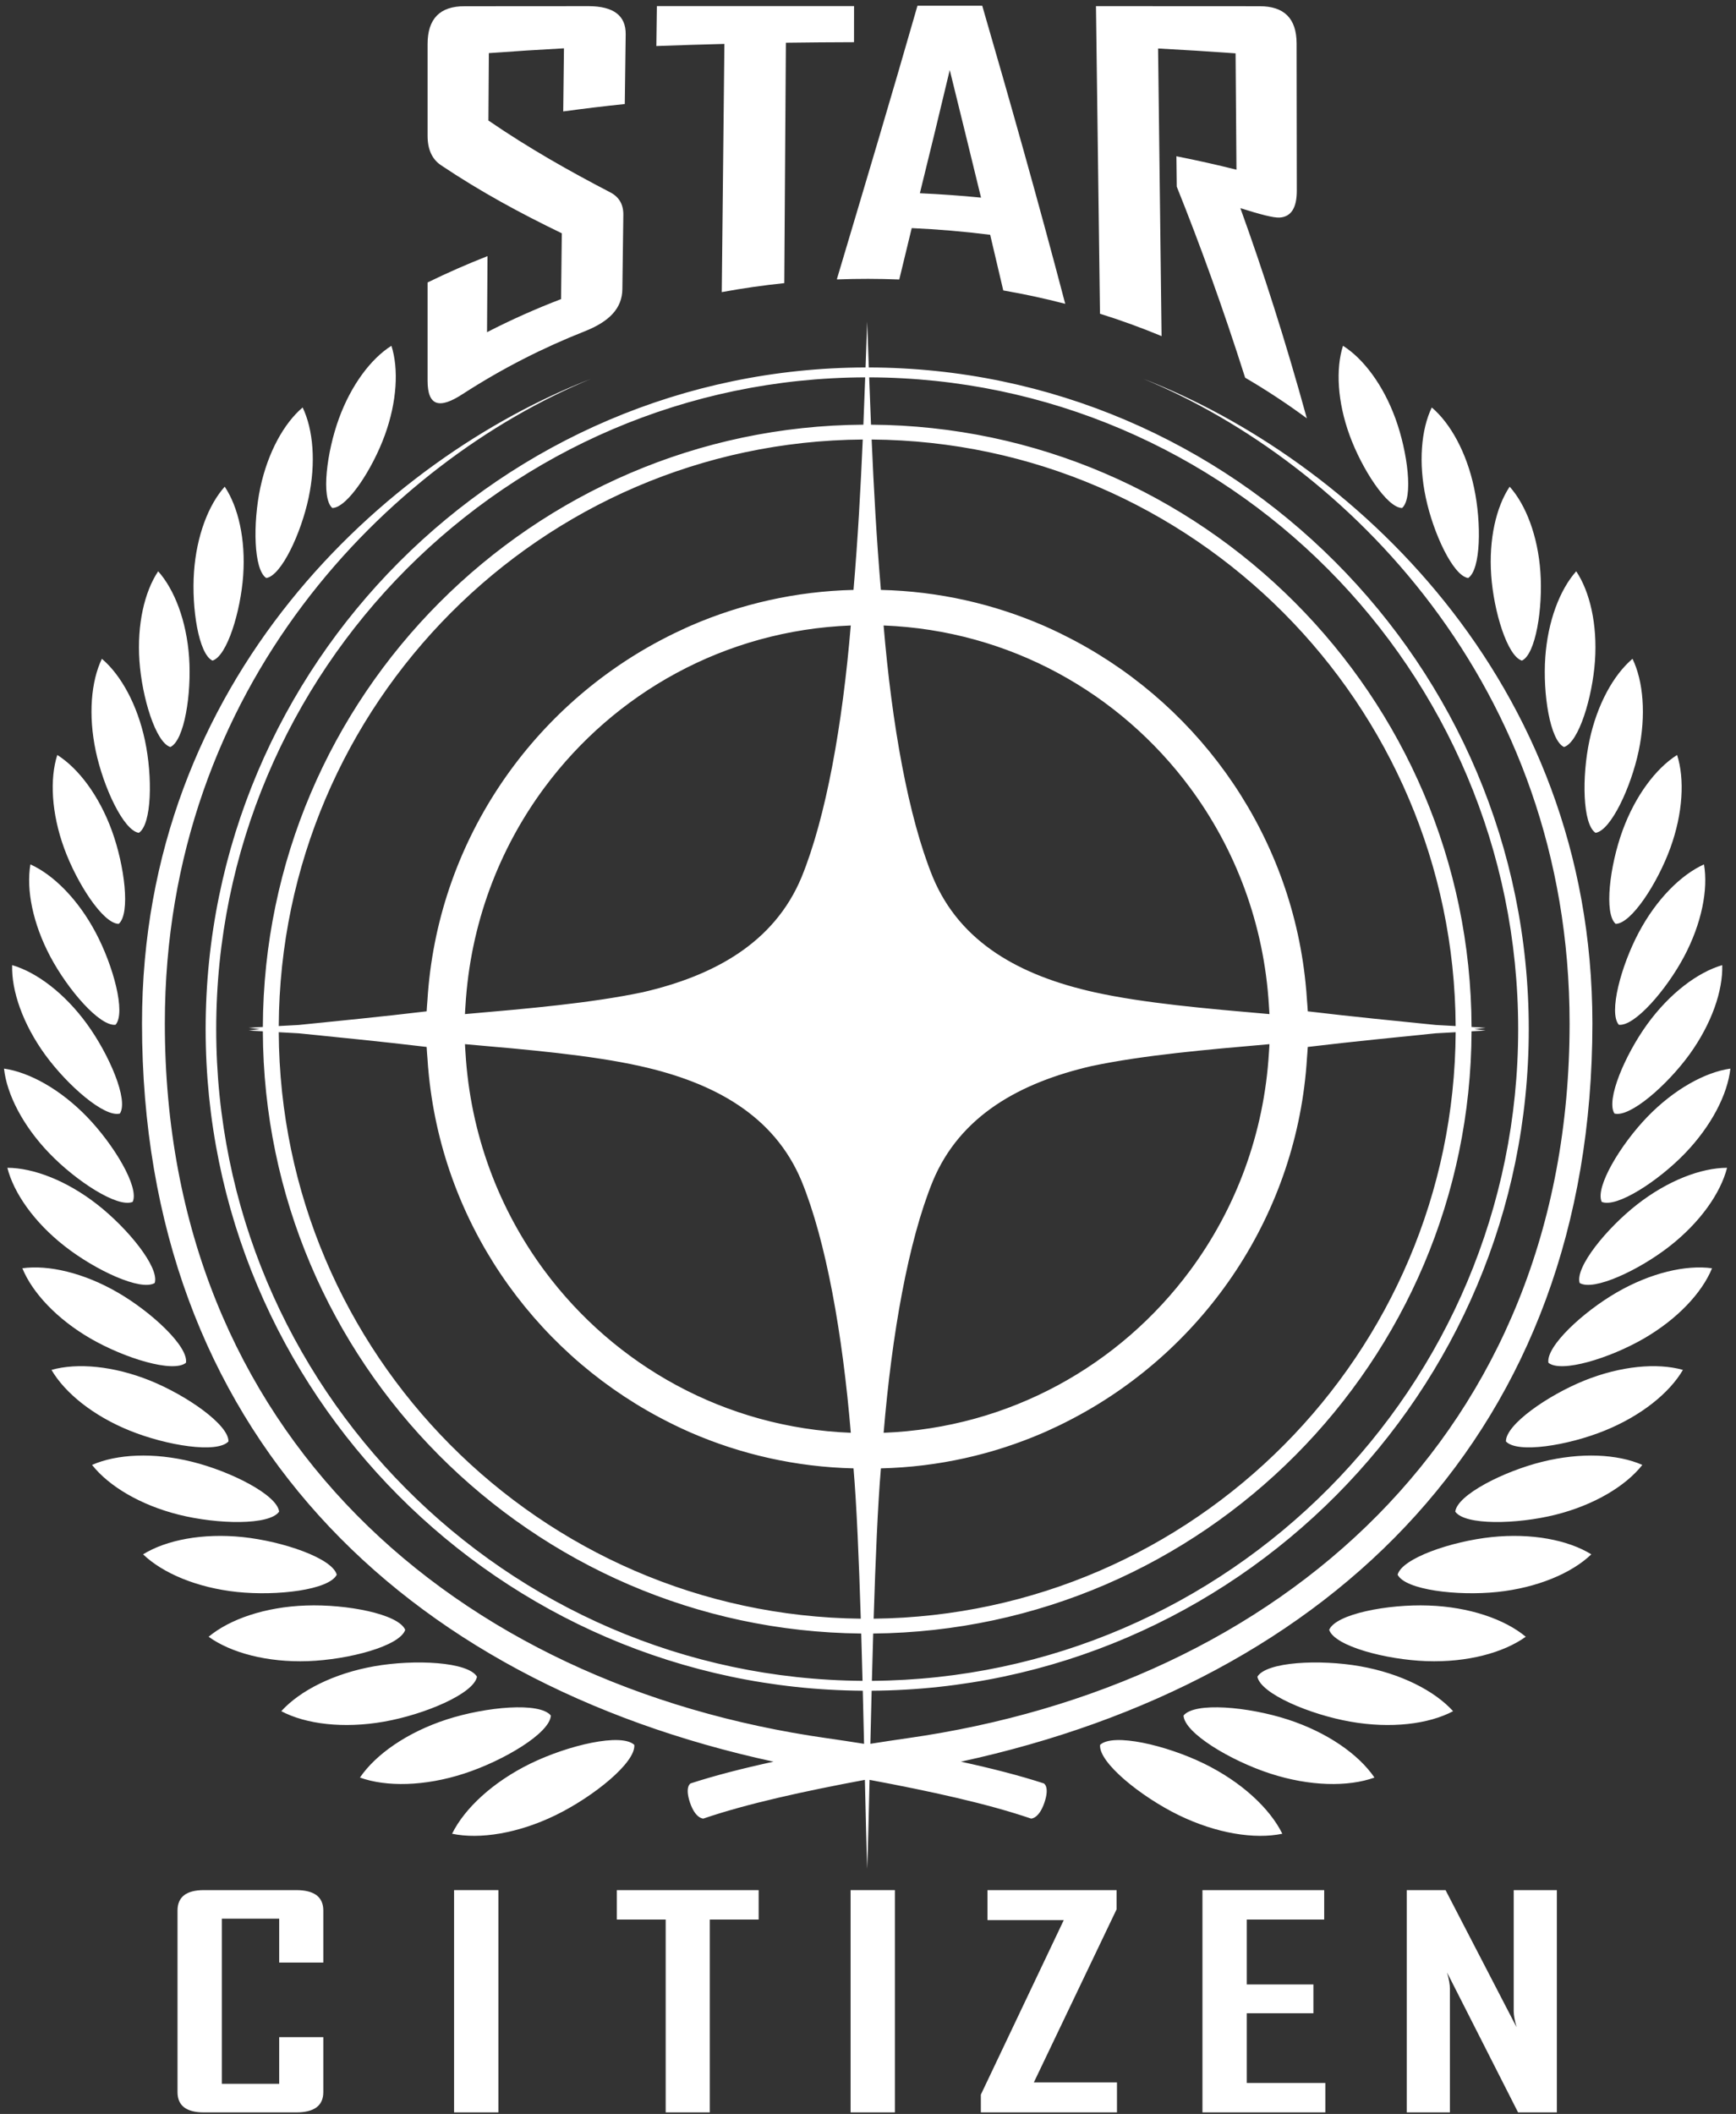 <svg width="239" height="291" viewBox="0 0 239 291" fill="none" xmlns="http://www.w3.org/2000/svg">
<rect x="0" y="0" width="239" height="291" fill="#333333" stroke="none"/>
<path d="M62.514 290.784H68.612V260.188H62.514V290.784Z" fill="white"/>
<path d="M117.104 290.784H123.202V260.188H117.104V290.784Z" fill="white"/>
<path d="M31.455 198.425C31.494 196.117 25.704 192.086 20.666 190.049C15.622 188.016 10.62 187.579 7.088 188.575C8.936 191.744 12.836 194.908 17.879 196.943C22.919 198.985 29.883 200.11 31.455 198.425ZM75.838 236.156C74.317 234.269 66.923 234.939 61.485 236.701C56.051 238.468 51.724 241.504 49.555 244.693C53.18 246 58.47 245.91 63.901 244.143C69.341 242.379 75.714 238.572 75.838 236.156ZM46.362 216.769C45.757 214.5 38.948 212.172 33.428 211.591C27.91 211.013 22.879 211.993 19.698 213.965C22.396 216.558 27.119 218.561 32.633 219.145C38.151 219.723 45.301 218.866 46.362 216.769V216.769ZM65.669 230.809C64.439 228.755 57.099 228.389 51.524 229.373C45.947 230.358 41.286 232.732 38.724 235.557C42.103 237.346 47.295 237.982 52.867 236.998C58.441 236.018 65.214 233.164 65.669 230.809V230.809ZM42.121 221.009C36.52 221.201 31.628 222.886 28.721 225.31C31.784 227.518 36.788 228.863 42.39 228.668C47.985 228.465 55.021 226.61 55.789 224.361C54.866 222.175 47.716 220.807 42.121 221.009V221.009ZM38.429 208.087C38.152 205.775 31.791 202.553 26.463 201.227C21.135 199.898 16.063 200.162 12.673 201.656C14.968 204.569 19.318 207.186 24.647 208.516C29.974 209.845 37.096 209.991 38.429 208.087V208.087ZM25.604 187.596C25.962 185.346 20.838 180.593 16.18 177.904C11.521 175.213 6.677 174.09 3.077 174.584C4.451 177.95 7.839 181.587 12.5 184.278C17.16 186.967 23.837 189.032 25.604 187.596V187.596ZM15.91 141.065C17.35 139.409 15.596 132.932 13.169 128.368C10.747 123.803 7.366 120.423 4.186 118.991C3.592 122.43 4.502 127.119 6.928 131.688C9.351 136.251 13.742 141.331 15.91 141.065V141.065ZM16.343 127.177C17.981 125.758 17.155 119.164 15.402 114.353C13.653 109.547 10.81 105.77 7.887 103.928C6.834 107.219 7.075 111.94 8.825 116.749C10.572 121.56 14.174 127.143 16.343 127.177V127.177ZM19.113 114.647C20.911 113.477 21.012 106.903 19.959 101.948C18.908 96.99 16.637 92.898 14.027 90.688C12.541 93.766 12.131 98.433 13.184 103.394C14.232 108.344 16.994 114.318 19.113 114.647V114.647ZM18.265 165.446C19.206 163.422 15.663 157.563 12.003 153.767C8.339 149.972 4.077 147.609 0.552 147.1C0.937 150.64 3.15 154.985 6.816 158.781C10.478 162.578 16.206 166.319 18.265 165.446V165.446ZM16.506 153.286C17.718 151.435 15.049 145.197 11.983 140.972C8.914 136.746 5.06 133.843 1.673 132.858C1.565 136.379 3.137 140.945 6.203 145.175C9.272 149.396 14.374 153.861 16.506 153.286V153.286ZM218.113 190.049C213.075 192.087 207.283 196.117 207.326 198.424C208.895 200.109 215.861 198.985 220.899 196.944C225.941 194.907 229.845 191.744 231.693 188.575C228.16 187.579 223.151 188.016 218.113 190.049V190.049ZM212.317 201.226C206.987 202.552 200.628 205.774 200.35 208.087C201.68 209.992 208.805 209.844 214.135 208.517C219.462 207.185 223.811 204.569 226.105 201.656C222.715 200.161 217.646 199.898 212.317 201.226ZM205.352 211.591C199.832 212.172 193.021 214.499 192.414 216.77C193.479 218.865 200.628 219.723 206.146 219.145C211.658 218.56 216.377 216.559 219.082 213.965C215.897 211.994 210.867 211.012 205.352 211.591ZM222.598 177.904C217.94 180.593 212.817 185.346 213.175 187.595C214.944 189.031 221.619 186.968 226.28 184.277C230.941 181.587 234.329 177.95 235.702 174.585C232.103 174.09 227.258 175.213 222.598 177.904ZM217.476 176.612C219.404 177.777 225.664 174.838 229.865 171.551C234.062 168.272 236.883 164.239 237.769 160.756C234.173 160.763 229.578 162.529 225.379 165.812C221.178 169.095 216.814 174.459 217.476 176.612V176.612ZM196.39 228.668C201.992 228.862 206.987 227.518 210.057 225.309C207.15 222.885 202.256 221.202 196.66 221.01C191.057 220.807 183.912 222.175 182.99 224.361C183.759 226.611 190.789 228.465 196.39 228.668V228.668ZM87.326 240.193C85.541 238.524 78.245 240.229 73.052 242.756C67.862 245.288 63.96 248.935 62.239 252.427C66.055 253.222 71.326 252.392 76.517 249.86C81.703 247.327 87.542 242.624 87.326 240.193ZM176.542 252.427C174.818 248.935 170.919 245.288 165.728 242.756C160.536 240.229 153.239 238.524 151.451 240.193C151.233 242.624 157.077 247.327 162.262 249.86C167.453 252.392 172.723 253.222 176.542 252.427ZM187.256 229.373C181.678 228.388 174.34 228.755 173.107 230.81C173.566 233.164 180.336 236.019 185.908 236.998C191.481 237.983 196.674 237.346 200.054 235.558C197.491 232.732 192.825 230.358 187.256 229.373ZM177.294 236.702C171.857 234.939 164.464 234.269 162.94 236.156C163.063 238.572 169.439 242.379 174.877 244.143C180.311 245.91 185.596 246 189.226 244.694C187.057 241.504 182.729 238.468 177.294 236.702V236.702ZM8.914 171.551C13.112 174.838 19.373 177.777 21.302 176.613C21.968 174.458 17.599 169.095 13.399 165.812C9.203 162.53 4.608 160.762 1.012 160.756C1.897 164.239 4.716 168.272 8.914 171.551V171.551ZM215.322 102.832C217.352 102.209 219.236 95.98 219.584 90.977C219.931 85.972 218.886 81.458 217.002 78.641C214.75 81.168 213.089 85.498 212.743 90.497C212.39 95.499 213.397 101.939 215.322 102.832V102.832ZM202.12 79.571C203.882 78.43 203.97 71.985 202.935 67.125C201.903 62.27 199.677 58.26 197.117 56.092C195.658 59.113 195.259 63.681 196.297 68.535C197.327 73.393 200.038 79.245 202.12 79.571V79.571ZM193.025 69.932C194.597 68.569 193.8 62.235 192.115 57.619C190.435 52.995 187.697 49.365 184.893 47.599C183.882 50.758 184.116 55.295 185.801 59.912C187.483 64.536 190.944 69.896 193.025 69.932ZM209.528 90.938C211.432 90.053 212.425 83.686 212.069 78.729C211.722 73.777 210.074 69.493 207.84 66.996C205.976 69.781 204.952 74.25 205.298 79.203C205.646 84.159 207.515 90.329 209.528 90.938V90.938ZM220.512 165.446C222.568 166.319 228.303 162.578 231.965 158.781C235.624 154.985 237.841 150.64 238.227 147.1C234.706 147.609 230.438 149.972 226.774 153.767C223.116 157.563 219.571 163.422 220.512 165.446V165.446ZM226.795 140.971C223.731 145.197 221.059 151.434 222.267 153.286C224.405 153.861 229.507 149.395 232.576 145.176C235.641 140.946 237.21 136.38 237.104 132.859C233.719 133.843 229.865 136.747 226.795 140.971V140.971ZM222.437 127.177C224.605 127.143 228.201 121.56 229.954 116.749C231.703 111.94 231.946 107.219 230.891 103.928C227.97 105.77 225.128 109.547 223.373 114.353C221.626 119.164 220.798 125.758 222.437 127.177V127.177ZM219.668 114.647C221.788 114.318 224.548 108.344 225.596 103.394C226.647 98.433 226.238 93.766 224.752 90.688C222.14 92.898 219.873 96.99 218.82 101.948C217.768 106.903 217.866 113.477 219.668 114.647V114.647ZM225.611 128.369C223.185 132.932 221.431 139.409 222.867 141.065C225.035 141.331 229.423 136.251 231.85 131.687C234.277 127.119 235.19 122.429 234.592 118.991C231.413 120.423 228.034 123.804 225.611 128.369V128.369ZM52.976 59.912C54.661 55.294 54.899 50.758 53.887 47.599C51.081 49.365 48.346 52.995 46.66 57.618C44.979 62.235 44.179 68.569 45.752 69.932C47.831 69.895 51.298 64.536 52.976 59.912V59.912ZM23.455 102.832C25.384 101.939 26.382 95.499 26.035 90.497C25.687 85.498 24.031 81.168 21.775 78.641C19.891 81.458 18.849 85.972 19.196 90.977C19.542 95.98 21.429 102.209 23.455 102.832ZM36.662 79.571C38.742 79.245 41.453 73.393 42.484 68.535C43.519 63.681 43.119 59.113 41.664 56.092C39.104 58.26 36.877 62.27 35.84 67.125C34.808 71.985 34.898 78.43 36.662 79.571V79.571ZM29.253 90.938C31.264 90.329 33.131 84.159 33.482 79.203C33.828 74.25 32.804 69.781 30.939 66.996C28.7 69.493 27.056 73.777 26.709 78.729C26.356 83.686 27.347 90.053 29.253 90.938ZM119.392 240.114C119.248 240.09 119.1 240.071 118.957 240.048C118.997 241.762 119.035 243.423 119.071 245.01C119.178 244.99 119.284 244.97 119.392 244.949C119.5 244.97 119.605 244.991 119.714 245.011C119.749 243.424 119.787 241.762 119.826 240.047C119.683 240.071 119.535 240.09 119.392 240.114V240.114ZM38.377 141.242C38.378 140.851 36.188 140.741 36.187 141.365C35.845 141.383 35.853 141.948 36.187 141.97C36.188 142.268 38.378 142.385 38.377 142.092V141.242ZM118.506 222.823C118.527 223.502 118.547 224.184 118.567 224.867C118.582 225.488 120.194 225.52 120.217 224.867C120.236 224.184 120.257 223.502 120.277 222.823H118.506ZM200.403 142.092C200.4 142.399 202.585 142.438 202.594 141.97C202.679 141.8 202.768 141.517 202.594 141.365C202.597 140.991 200.399 140.977 200.403 141.242V142.092ZM118.864 58.461C118.838 59.137 118.809 59.817 118.778 60.504C118.755 60.995 120.017 60.966 120.001 60.504C119.97 59.817 119.942 59.137 119.913 58.461C119.897 58.174 118.875 58.184 118.864 58.461ZM120.002 232.741C120.013 232.289 120.572 231.379 120.036 231.38C120.037 230.966 118.741 230.97 118.747 231.38C118.39 231.374 118.395 232.739 118.781 232.741C118.799 233.14 119.988 233.135 120.002 232.741V232.741ZM119.663 51.947C119.927 51.947 119.94 50.584 119.614 50.583C119.607 50.435 119.166 50.443 119.162 50.583C118.864 50.584 118.847 51.943 119.114 51.947H119.663ZM119.913 58.461C119.821 56.222 119.739 54.043 119.663 51.947C119.653 51.682 119.118 51.689 119.114 51.947C119.039 54.043 118.957 56.222 118.864 58.461H119.913ZM118.567 224.866C118.631 227.03 118.692 229.214 118.747 231.381C118.761 231.882 120.027 231.908 120.036 231.381C120.092 229.213 120.151 227.03 120.217 224.866H118.567ZM119.613 50.583C119.536 48.375 119.46 46.263 119.386 44.284C119.315 46.263 119.241 48.375 119.163 50.583C119.155 50.791 119.618 50.799 119.613 50.583V50.583ZM119.826 240.047C119.881 237.688 119.939 235.235 120.002 232.742C120.011 232.18 118.769 232.149 118.782 232.742C118.844 235.235 118.902 237.689 118.957 240.048C118.969 240.478 119.813 240.422 119.826 240.047V240.047ZM163.824 108.417C170.107 116.89 174.035 127.23 174.697 138.454C174.719 138.835 174.754 139.215 174.769 139.598C166.104 138.845 157.438 138.091 150.658 136.585C140.488 134.323 132.201 129.803 128.429 120.76C125.041 112.472 122.781 99.665 121.648 86.102C138.989 86.778 154.171 95.401 163.824 108.417ZM174.698 144.88C174.036 156.096 170.114 166.426 163.841 174.897C154.188 187.926 139.001 196.557 121.653 197.233C122.782 183.67 125.042 170.862 128.43 162.574C132.202 153.532 140.489 149.012 150.282 146.752C157.44 145.241 166.106 144.491 174.769 143.737C174.755 144.122 174.72 144.498 174.698 144.88ZM74.957 174.918C68.674 166.443 64.746 156.106 64.083 144.88C64.062 144.498 64.026 144.122 64.012 143.737C72.677 144.491 81.342 145.241 88.122 146.752C98.293 149.012 106.58 153.532 110.351 162.574C113.74 170.862 116 183.67 117.133 197.233C99.791 196.557 84.609 187.936 74.957 174.918V174.918ZM64.082 138.457C64.745 127.238 68.668 116.909 74.941 108.439C84.592 95.407 99.779 86.778 117.128 86.102C115.998 99.665 113.738 112.472 110.35 120.76C106.58 129.803 98.292 134.323 88.499 136.585C81.341 138.091 72.675 138.845 64.012 139.598C64.025 139.215 64.06 138.835 64.082 138.457V138.457ZM95.127 86.117C94.904 86.214 94.682 86.316 94.46 86.415C93.959 86.641 93.461 86.875 92.968 87.113C92.374 87.402 91.782 87.695 91.2 88.003C91.099 88.058 90.999 88.11 90.898 88.162C72.823 97.739 60.154 116.238 58.844 137.724C58.808 138.221 58.761 138.717 58.736 139.217C52.428 139.975 46.292 140.563 41.112 141.094C40.162 141.145 39.257 141.193 38.376 141.242C38.168 141.434 38.141 141.863 38.376 142.092C39.255 142.141 40.158 142.189 41.106 142.24C46.285 142.773 52.422 143.361 58.735 144.119C58.761 144.657 58.811 145.189 58.851 145.726C58.88 146.116 58.899 146.512 58.935 146.903C58.941 146.974 58.951 147.045 58.957 147.116C60.749 167.912 73.193 185.744 90.781 195.11C90.984 195.219 91.187 195.326 91.391 195.43C91.877 195.686 92.371 195.933 92.866 196.174C93.46 196.463 94.057 196.745 94.661 197.012C94.787 197.069 94.912 197.126 95.038 197.181C101.958 200.192 109.546 201.943 117.505 202.13C117.933 207.104 118.252 214.72 118.506 222.824C118.52 223.428 120.255 223.461 120.278 222.824C120.531 214.72 120.85 207.104 121.277 202.13C129.203 201.943 136.757 200.206 143.655 197.218L144.32 196.92C144.822 196.696 145.319 196.46 145.814 196.224C146.409 195.933 147 195.638 147.581 195.331C147.681 195.279 147.782 195.226 147.883 195.172C165.958 185.597 178.627 167.094 179.937 145.611C179.974 145.114 180.02 144.619 180.045 144.119C186.353 143.361 192.489 142.773 197.669 142.24C198.619 142.189 199.524 142.14 200.403 142.092C201.136 142.054 201.106 141.279 200.403 141.243C199.526 141.195 198.623 141.146 197.675 141.094C192.496 140.563 186.359 139.975 180.046 139.217C180.02 138.679 179.971 138.146 179.929 137.61C179.901 137.217 179.882 136.824 179.846 136.433C179.84 136.361 179.83 136.291 179.824 136.22C178.032 115.423 165.588 97.592 147.999 88.224C147.797 88.117 147.594 88.01 147.39 87.904C146.904 87.65 146.411 87.404 145.915 87.16C145.321 86.873 144.724 86.591 144.12 86.323C143.993 86.266 143.87 86.209 143.742 86.154C136.823 83.141 129.236 81.393 121.275 81.205C120.676 74.222 120.288 67.139 120.001 60.503C119.993 60.021 118.781 59.999 118.778 60.503C118.49 67.139 118.104 74.222 117.504 81.205C109.577 81.393 102.023 83.129 95.127 86.117ZM202.594 141.97C203.267 141.931 203.921 141.892 204.534 141.853C204.036 141.793 203.511 141.731 202.974 141.667C203.511 141.605 204.036 141.543 204.534 141.48C203.921 141.441 203.267 141.403 202.594 141.365C202.091 141.359 202.602 141.566 202.602 141.667C202.602 141.769 201.913 142.008 202.594 141.97ZM119.072 245.01C119.189 250.14 119.291 254.49 119.394 257.249C119.495 254.49 119.597 250.14 119.714 245.011C119.718 244.677 119.068 244.688 119.072 245.01V245.01ZM36.187 141.365C35.514 141.403 34.86 141.441 34.247 141.48C34.746 141.543 35.27 141.605 35.807 141.667C35.27 141.731 34.746 141.793 34.247 141.853C34.86 141.892 35.514 141.931 36.187 141.97C36.186 141.868 36.178 141.769 36.178 141.667C36.178 141.566 36.186 141.465 36.187 141.365V141.365ZM208.397 276.846C208.397 277.381 208.526 278.116 208.788 279.054L199.014 260.19H193.669V290.784H199.614V273.736C199.614 273.204 199.483 272.468 199.222 271.529L208.996 290.784H214.34V260.19H208.397V276.846ZM171.644 277.139H180.819V273.171H171.644V264.236H182.305V260.189H165.545V290.785H182.462V286.738H171.644V277.139ZM153.725 262.829V260.189H135.948V264.315H146.452L135.036 288.341V290.785H153.777V286.66H142.332L153.725 262.829ZM84.922 264.236H91.647V290.785H97.721V264.236H104.446V260.189H84.922V264.236ZM40.783 260.189H28.064C25.647 260.189 24.439 261.127 24.439 263.003V287.989C24.439 289.853 25.647 290.785 28.064 290.785H40.783C43.268 290.785 44.511 289.853 44.511 287.989V280.424H38.437V286.853H30.54V264.12H38.437V270.16H44.511V263.003C44.511 261.127 43.268 260.189 40.783 260.189ZM159.917 46.269C159.757 33.051 159.597 19.854 159.437 6.675C162.997 6.865 166.555 7.087 170.106 7.343C170.147 12.68 170.187 18.02 170.226 23.36C167.481 22.671 164.723 22.057 161.959 21.51C161.973 22.902 161.99 24.296 162.006 25.689C165.187 33.619 168.341 42.294 171.422 51.992C174.285 53.664 177.118 55.522 179.915 57.585C176.958 46.838 173.89 37.292 170.765 28.654C173.525 29.52 175.319 29.999 176.168 29.949C177.749 29.85 178.537 28.615 178.535 26.255C178.526 19.503 178.518 12.745 178.508 5.993C178.506 2.55 176.8 0.84 173.391 0.858C165.89 0.853 158.387 0.849 150.885 0.847C151.069 14.942 151.253 29.056 151.439 43.189C154.281 44.075 157.109 45.101 159.917 46.269V46.269ZM130.755 9.639C132.179 15.409 133.614 21.251 135.062 27.205C132.258 26.928 129.451 26.729 126.641 26.601C128.028 20.984 129.399 15.342 130.755 9.639ZM115.233 38.467C118.089 38.358 120.946 38.363 123.804 38.475C124.378 36.116 124.949 33.762 125.519 31.401C129.123 31.562 132.726 31.868 136.32 32.321C136.92 34.853 137.522 37.406 138.123 39.981C140.977 40.474 143.821 41.085 146.653 41.822C142.806 27.177 138.979 13.711 135.228 0.789H126.31C122.705 13.366 119.011 25.703 115.233 38.37V38.467ZM99.367 40.213C102.227 39.683 105.099 39.273 107.974 38.976C108.048 27.943 108.122 16.911 108.195 5.883C111.321 5.841 114.447 5.816 117.575 5.808C117.577 4.151 117.579 2.495 117.581 0.839C108.532 0.839 99.483 0.842 90.434 0.844L90.362 6.338C93.482 6.221 96.606 6.125 99.73 6.047C99.608 17.43 99.488 28.816 99.367 40.213V40.213ZM63.748 54.211C69.227 50.672 74.819 47.85 80.487 45.61C83.906 44.26 85.65 42.433 85.683 39.815C85.728 36.403 85.772 32.994 85.815 29.584C85.836 28.142 85.233 27.108 84.011 26.476C78.394 23.556 72.823 20.415 67.241 16.59C67.262 13.496 67.282 10.405 67.304 7.312C70.746 7.059 74.192 6.838 77.643 6.651C77.609 9.545 77.576 12.441 77.541 15.34C80.361 14.954 83.185 14.614 86.015 14.321C86.059 11.122 86.1 7.929 86.141 4.732C86.175 2.154 84.477 0.86 81.046 0.849C75.354 0.851 69.665 0.856 63.975 0.86C60.566 0.839 58.863 2.58 58.866 6.082V18.7C58.866 20.535 59.471 21.895 60.678 22.72C66.231 26.447 71.766 29.417 77.346 32.114C77.312 35.133 77.277 38.155 77.242 41.175C73.815 42.488 70.415 43.995 67.05 45.729C67.072 42.237 67.095 38.747 67.117 35.257C64.347 36.343 61.596 37.548 58.866 38.884V52.401C58.87 55.899 60.475 56.365 63.748 54.211V54.211ZM157.415 52.15C185.017 63.568 216.091 94.23 216.091 140.868C216.091 197.442 176.011 232.019 124.94 239.275C123.213 239.519 121.513 239.781 119.827 240.048C118.956 240.041 119.074 245.005 119.714 245.01C128.026 246.563 135.93 248.282 141.95 250.342C141.95 250.342 143.026 250.382 143.785 248.152C144.543 245.925 143.707 245.499 143.707 245.499C140.371 244.411 136.495 243.421 132.289 242.506C183.345 231.439 219.229 197.025 219.229 140.868C219.229 93.403 185.541 63.061 157.415 52.15V52.15ZM113.84 239.275C62.772 232.02 22.693 197.442 22.693 140.868C22.693 94.23 53.766 63.568 81.368 52.15C53.243 63.061 19.551 93.403 19.551 140.868C19.551 197.025 55.439 231.439 106.491 242.506C102.288 243.421 98.413 244.411 95.076 245.499C95.076 245.499 94.24 245.925 94.997 248.152C95.755 250.382 96.834 250.342 96.834 250.342C102.853 248.281 110.755 246.563 119.071 245.01C119.71 245.004 119.817 240.053 118.957 240.049C117.268 239.781 115.571 239.519 113.84 239.275V239.275ZM120.278 222.823C119.57 222.832 119.588 224.88 120.216 224.867C165.617 224.421 202.431 187.443 202.593 141.97C201.895 142.01 201.162 142.051 200.404 142.092C200.174 186.362 164.405 222.344 120.278 222.823ZM200.403 141.243C201.162 141.284 201.894 141.325 202.594 141.365C202.431 95.792 165.454 58.745 119.912 58.461C118.869 58.454 118.783 60.5 120.001 60.503C164.255 60.834 200.175 96.88 200.403 141.243V141.243ZM38.376 142.092C37.619 142.051 36.885 142.011 36.187 141.969C36.35 187.444 73.167 224.422 118.568 224.866C119.244 224.886 119.443 222.831 118.506 222.823C74.378 222.345 38.605 186.363 38.376 142.092V142.092ZM118.778 60.503C119.995 60.504 119.91 58.459 118.864 58.46C73.326 58.745 36.351 95.793 36.187 141.364C36.886 141.324 37.62 141.283 38.377 141.242C38.606 96.881 74.525 60.834 118.778 60.503ZM209.011 141.667C209.011 190.926 169.156 231.029 120.036 231.38C119.462 231.384 119.487 232.744 120.002 232.741C169.942 232.41 210.469 191.689 210.469 141.667C210.469 91.517 169.732 50.705 119.614 50.583C119.163 50.582 119.112 51.944 119.663 51.946C168.954 52.095 209.011 92.283 209.011 141.667ZM29.766 141.667C29.766 92.285 69.823 52.097 119.114 51.946C119.662 51.947 119.61 50.589 119.163 50.583C69.048 50.706 28.311 91.517 28.311 141.667C28.311 191.691 68.843 232.412 118.782 232.741C119.419 232.75 119.429 231.379 118.748 231.38C69.624 231.032 29.766 190.927 29.766 141.667Z" fill="white"/>
</svg>

